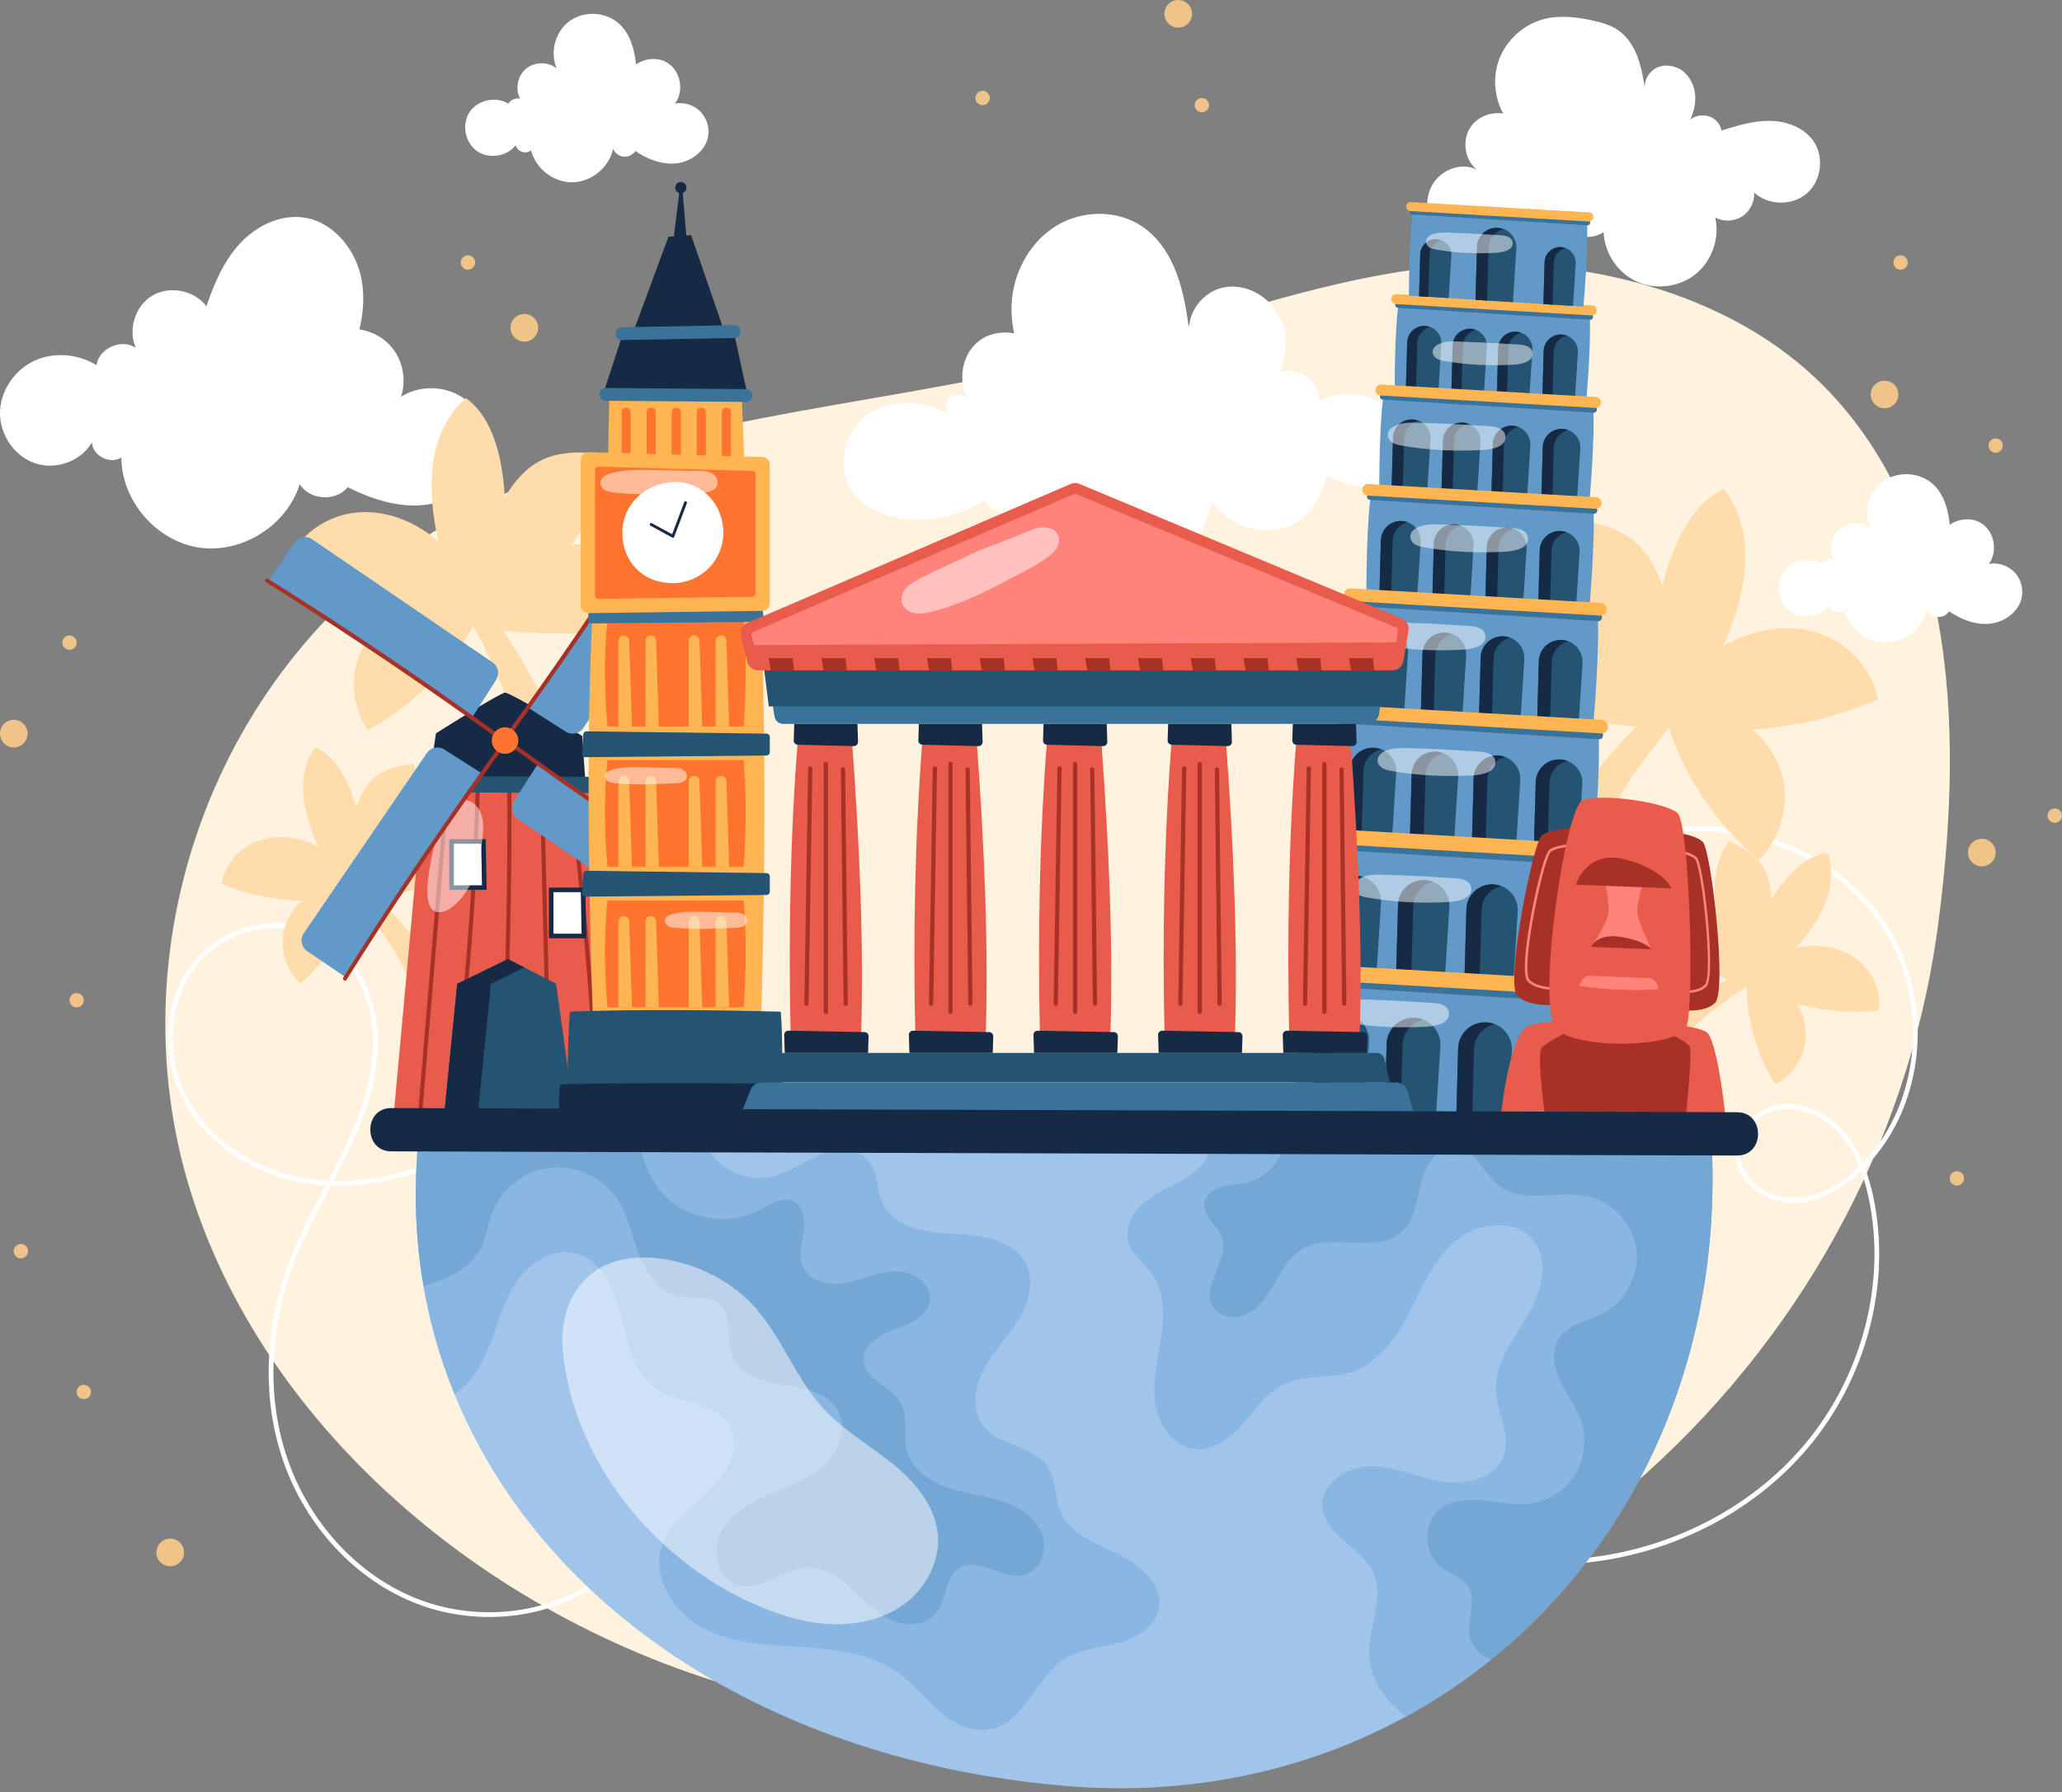 <svg xmlns="http://www.w3.org/2000/svg" width="436" height="379" fill="none"><rect width="100%" height="100%" fill="#808080" stroke="none"/><g clip-path="url(#a)"><path fill="#FFF3E0" d="M383.6 79.7c-20.46-19.17-52.68-26.15-79.93-23.24-26.38 2.82-50.87 12.76-76.35 19.2-43.84 11.09-92.07 12.28-130.63 33.83-50.24 28.08-72.88 89.3-56.43 142.36 16.45 53.06 68.49 95.31 127.1 107.99 58.61 12.68 121.62-2.86 167.05-36.99 37.91-28.48 63.6-68.91 72.98-113.2.97-4.6 1.77-9.24 2.39-13.91 4.94-37.32 5.46-86.41-26.17-116.04h-.01Z"/><path stroke="#fff" stroke-linecap="round" stroke-linejoin="round" d="M124.79 213.34c-6.52 15.62-19.89 28.24-35.87 33.85-9.13 3.2-19.2 4.16-28.52 1.58s-17.77-8.92-21.86-17.68-3.31-19.88 2.8-27.37c6.11-7.49 17.6-10.4 26.13-5.83 7.5 4.01 11.59 12.77 11.89 21.27.3 8.5-2.65 16.79-6.33 24.46-3.68 7.67-8.15 14.97-11.22 22.9-5.07 13.1-6.11 27.92-1.79 41.28s14.25 25.04 27.21 30.45 28.8 4.02 40-4.44c9.35-7.06 14.82-18.07 19.02-29.01M307.51 240.36c-3.49-10.69-1.65-22.6 3.12-32.78 7.74-16.5 23.63-29.28 41.67-31.88 18.04-2.59 37.55 5.79 46.95 21.4 9.39 15.62 7.18 37.69-6.05 50.22-4.06 3.84-9.34 6.86-14.92 6.55-5.58-.31-11.09-4.92-10.87-10.5.19-4.86 4.75-8.87 9.59-9.32 4.85-.45 9.63 2.13 12.76 5.86 3.13 3.73 4.81 8.47 5.83 13.23 3.92 18.32-1.52 38.21-13.56 52.57-12.04 14.36-30.25 23.11-48.94 24.46-18.69 1.35-37.65-4.52-52.88-15.43"/><path fill="#fff" d="M121.07 38.55c4.01-.07 7.76-3.18 8.57-7.1.35.91 1.24 1.58 2.21 1.68.97.1 1.97-.38 2.5-1.2 2.57 1.76 5.67 2.97 8.76 2.6 3.09-.37 6.07-2.61 6.62-5.67.34-1.9-.31-3.95-1.68-5.31-1.37-1.36-3.42-2-5.32-1.65 1.98-2.62 1.19-6.88-1.59-8.61-2.01-1.26-4.74-1-6.66.34-.33-3.25-1.23-6.5-3.61-8.64-2.79-2.51-7.35-2.76-10.4-.57-3.05 2.19-4.26 6.6-2.76 10.04-1.82-1.46-4.68-1.43-6.47.06-1.8 1.49-2.36 4.28-1.27 6.35-.94-.19-1.98.24-2.51 1.05-2.62-1.62-6.45-.79-8.16 1.77s-1.01 6.42 1.49 8.22c2.5 1.8 6.39 1.23 8.27-1.21.23 1.37 2.22 2.02 3.22 1.07.95 3.89 4.81 6.86 8.81 6.79l-.02-.01ZM398.86 135.9c4.01-.07 7.76-3.18 8.57-7.1.35.91 1.24 1.58 2.21 1.68.97.1 1.97-.38 2.5-1.2 2.57 1.76 5.67 2.97 8.76 2.6 3.09-.37 6.07-2.61 6.62-5.67.34-1.9-.31-3.95-1.68-5.31-1.37-1.36-3.42-2-5.32-1.65 1.98-2.62 1.19-6.88-1.59-8.61-2.01-1.26-4.74-1-6.66.34-.33-3.25-1.23-6.5-3.61-8.64-2.79-2.51-7.35-2.76-10.4-.57-3.05 2.19-4.26 6.6-2.76 10.04-1.82-1.46-4.68-1.43-6.47.05-1.8 1.49-2.36 4.28-1.27 6.35-.94-.19-1.98.24-2.51 1.05-2.62-1.62-6.45-.79-8.16 1.77s-1.01 6.42 1.49 8.22c2.5 1.8 6.38 1.23 8.27-1.21.23 1.37 2.22 2.02 3.22 1.07.95 3.89 4.81 6.86 8.81 6.79h-.02ZM339.08 49.1c.16 4.42 2.99 8.64 7.02 10.46 4.03 1.82 9.07 1.16 12.49-1.64s5.07-7.6 4.09-11.92c1.75.94 4 .85 5.67-.22s2.69-3.09 2.56-5.06c3 2.78 8.12 2.85 11.19.14 3.07-2.7 3.65-7.79 1.28-11.12-2.03-2.84-5.68-4.14-9.16-4.18-3.48-.04-6.88 1.01-10.21 2.04-.25-1.37-1.3-2.56-2.62-2.98-1.33-.42-3.04-.24-4.04.74.82-1.7 1.27-3.61 1.06-5.48-.2-1.87-1.1-3.71-2.59-4.85-1.5-1.15-3.61-1.53-5.34-.78s-2.93 2.68-2.65 4.54c-.39-2.35-.79-4.72-1.65-6.94-.86-2.22-2.24-4.31-4.24-5.61-1.53-1-3.32-1.49-5.1-1.88-3.43-.76-7.04-1.2-10.44-.31-4.46 1.17-8.22 4.73-9.63 9.12-1.14 3.56-.71 7.57 1.07 10.85-2.61-.43-5.49.69-6.95 2.93-1.8 2.75-1.19 6.8 1.32 8.91-3.37-1.71-7.87.2-9.55 3.58-1.69 3.38-.85 7.67 1.46 10.66 2.31 3 5.86 4.83 9.53 5.77 3.46.89 7.21 1.04 10.51-.32s6.02-4.44 6.27-8c1.88 2.65 5.98 3.37 8.65 1.53v.02ZM98.78 84.79c-3.83-3.22-9.79-3.59-13.99-.88 1.24-3.68.33-8-2.3-10.86-1.68-1.83-4.02-3.01-6.48-3.39.83-3.54 1.1-7.17.41-10.72C75.21 52.73 70.47 46.9 64.21 46c-5-.71-10.06 1.8-13.49 5.51-3.43 3.71-5.46 8.49-7.07 13.27-2.54-3.4-7.75-4.44-11.4-2.29-3.66 2.15-5.26 7.21-3.53 11.08-2.98-2.07-7.82.07-8.31 3.66-3.93-2.43-9.09-2.86-13.26-.89C2.99 78.33.02 82.74 0 87.36c-.02 4.62 3.06 9.15 7.44 10.62 4.38 1.47 9.71-.42 11.99-4.43.12 2.83 3.87 4.75 6.23 3.19 0 9.14 7.4 17.7 16.43 19.06 9.04 1.35 18.61-4.68 21.29-13.42 2.05 3.41 7.67 3.77 10.14.65 4.85 2.41 10.2 4.22 15.6 3.81 5.4-.41 10.85-3.43 12.95-8.42 1.94-4.61.54-10.41-3.29-13.63ZM297.69 92.1c-1.36-3.56-4.28-6.48-7.83-7.85-3.55-1.37-7.68-1.16-11.08.57.13-1.99-.89-4.01-2.56-5.09s-3.86-1.95-5.62-1.02c1.71-4.04 1.65-8.9-.61-12.65s-6.85-6.12-11.16-5.29c-4.3.82-7.81 5.1-7.32 9.45-.59-4.16-1.21-8.35-2.67-12.28-1.46-3.94-3.82-7.65-7.29-10.02-5.22-3.57-12.51-3.52-17.96-.31-5.45 3.21-8.96 9.26-9.6 15.55-.25 2.46-.07 4.93.45 7.34-2.53-.49-5.26-.01-7.34 1.53-3.76 2.8-4.79 8.65-2.21 12.56-.81-1.15-2.58-1.48-3.74-.69-1.17.78-1.53 2.55-.77 3.73-5.01-3.15-11.91-3.42-16.76-.02-4.84 3.41-6.84 10.6-3.82 15.69 2.67 4.51 8.3 6.46 13.53 6.56 5.25.1 10.51-1.35 14.97-4.11 1.41 2.88 5.76 3.73 8.15 1.59-.19 4.2 1.59 8.36 4.46 11.43 2.87 3.07 6.75 5.09 10.82 6.12 4.31 1.09 9.05 1.09 13.01-.92 6.5-3.29 9.35-10.88 11.64-17.8 3.06 4.46 8.92 6.8 14.21 5.66 5.29-1.14 8.83-5.87 9.78-11.19 3.07 1.23 6.25 2.48 9.56 2.43 3.31-.05 6.83-1.73 8.03-4.81.76-1.96.49-4.21-.27-6.17v.01Z"/><path fill="#F0C488" d="M401.4 83.43c0 1.61-1.31 2.92-2.92 2.92-1.61 0-2.92-1.31-2.92-2.92 0-1.61 1.31-2.92 2.92-2.92 1.61 0 2.92 1.31 2.92 2.92ZM252.05 2.92c0 1.61-1.31 2.92-2.92 2.92-1.61 0-2.92-1.31-2.92-2.92 0-1.61 1.31-2.92 2.92-2.92 1.61 0 2.92 1.31 2.92 2.92ZM421.97 180.3c0 1.61-1.31 2.92-2.92 2.92-1.61 0-2.92-1.31-2.92-2.92 0-1.61 1.31-2.92 2.92-2.92 1.61 0 2.92 1.31 2.92 2.92ZM5.83 155.15c0 1.61-1.31 2.92-2.92 2.92-1.61 0-2.91-1.31-2.91-2.92 0-1.61 1.31-2.92 2.92-2.92 1.61 0 2.92 1.31 2.92 2.92h-.01ZM35.99 331.23a2.92 2.92 0 1 0 0-5.84 2.92 2.92 0 0 0 0 5.84ZM113.79 69.32c0 1.61-1.31 2.92-2.92 2.92-1.61 0-2.92-1.31-2.92-2.92 0-1.61 1.31-2.92 2.92-2.92 1.61 0 2.92 1.31 2.92 2.92ZM421.97 95.74a1.51 1.51 0 1 0 0-3.02 1.51 1.51 0 0 0 0 3.02ZM413.78 250.72a1.51 1.51 0 1 0 0-3.02 1.51 1.51 0 0 0 0 3.02ZM435.98 172.49c0 .83-.67 1.51-1.51 1.51s-1.51-.67-1.51-1.51.67-1.51 1.51-1.51 1.51.67 1.51 1.51ZM16.21 135.9c0 .83-.67 1.51-1.51 1.51s-1.51-.67-1.51-1.51.67-1.51 1.51-1.51 1.51.67 1.51 1.51ZM100.46 55.51c0 .83-.67 1.51-1.51 1.51s-1.51-.67-1.51-1.51.67-1.51 1.51-1.51 1.51.67 1.51 1.51ZM16.21 213.04a1.51 1.51 0 1 0 0-3.02 1.51 1.51 0 0 0 0 3.02ZM5.93 264.59c0 .83-.67 1.51-1.51 1.51s-1.51-.67-1.51-1.51.67-1.51 1.51-1.51 1.51.67 1.51 1.51ZM209.28 20.73c0 .83-.67 1.51-1.51 1.51s-1.51-.67-1.51-1.51.67-1.51 1.51-1.51 1.51.67 1.51 1.51ZM19.23 294.37c0 .83-.67 1.51-1.51 1.51s-1.51-.67-1.51-1.51.67-1.51 1.51-1.51 1.51.67 1.51 1.51ZM254.13 23.75a1.51 1.51 0 1 0 0-3.02 1.51 1.51 0 0 0 0 3.02ZM403.37 55.51c0 .83-.67 1.51-1.51 1.51s-1.51-.67-1.51-1.51.67-1.51 1.51-1.51 1.51.67 1.51 1.51Z"/><path fill="#FFDCAB" d="M370.5 154.24c9.13-.54 18.16-2.64 26.53-6.33-1.08-6.76-6.68-12.34-13.25-14.24-6.48-1.87-13.64-.45-19.44 3.01 1.18-2.57 2.18-5.23 2.97-7.95 1.23-4.24 1.98-8.68 1.67-13.08-.31-4.41-1.73-8.81-4.47-12.27-4.76 2.23-7.89 6.83-10.02 11.64a51.728 51.728 0 0 0-2.99 8.9c-.05-.14-.09-.29-.15-.43-1.32-3.59-3.26-7.08-6.28-9.43-3.63-2.83-8.39-3.7-12.98-4.11-2.17 7.15-.76 14.93 2.48 21.68-5.83-2.25-12.51-2.31-18.34-.04-4.25 1.66-8.18 4.69-9.91 8.91 2.67 3.07 6.26 5.3 10 6.89 3.74 1.59 7.72 2.58 11.69 3.42 5.93 1.26 11.92 2.23 17.94 2.92-18.48 18.75-31.56 42.78-37.2 68.5l17.9 3.09c-.25-25.9 9.47-51.63 26.26-71.36 3.52 10.85 10.24 20.61 19.02 27.9 4.05-4.03 6.08-10 5.31-15.66-.62-4.64-3.12-8.99-6.73-11.95l-.01-.01ZM75.71 139.21c-1.7 5.02-.92 10.83 2.05 15.22 9.3-5.08 17.17-12.78 22.31-22.04 11.79 20.98 16.06 46.18 11.22 69.75l16.88.37c-.55-24.45-8.2-48.7-21.7-69.09 5.61.44 11.25.63 16.88.54 3.78-.06 7.58-.25 11.27-1.04 3.7-.79 7.37-2.18 10.35-4.5-.83-4.16-3.87-7.62-7.45-9.89-4.91-3.12-11.01-4.25-16.73-3.24 4.16-5.58 6.82-12.42 6.12-19.33-4.25-.45-8.75-.5-12.57 1.43-3.17 1.61-5.56 4.44-7.41 7.48-.07.12-.14.25-.21.37-.12-2.91-.5-5.81-1.14-8.65-1.08-4.76-3.12-9.52-7.06-12.4-3.12 2.67-5.19 6.43-6.26 10.39-1.07 3.96-1.18 8.14-.81 12.23.24 2.62.67 5.22 1.29 7.78-4.67-4.19-10.95-6.76-17.19-6.21-6.33.56-12.44 4.65-14.62 10.62 6.97 4.86 14.83 8.39 23.06 10.51-3.83 2.06-6.87 5.58-8.27 9.7h-.01Z"/><path fill="#FFDCAB" d="M379.97 212.3c5.63 1.48 11.5 2 17.29 1.43.69-4.3-1.59-8.78-5.19-11.23-3.55-2.42-8.16-2.97-12.35-2.03 1.22-1.32 2.35-2.73 3.37-4.21 1.59-2.32 2.91-4.85 3.6-7.58.69-2.73.7-5.66-.27-8.3-3.32.41-6.12 2.57-8.36 5.05a33.486 33.486 0 0 0-3.57 4.79v-.29c-.09-2.43-.57-4.93-1.93-6.95-1.63-2.43-4.34-3.9-7.03-5.06-2.73 3.89-3.42 8.87-2.8 13.59-3.08-2.52-7.1-3.88-11.08-3.65-2.9.16-5.87 1.21-7.76 3.42 1.01 2.38 2.74 4.44 4.68 6.15 1.94 1.71 4.15 3.09 6.39 4.39 3.33 1.94 6.76 3.71 10.26 5.32-14.88 7.67-27.55 19.6-36.05 34.03l10.21 5.42c4.98-15.7 15.95-29.33 30-37.93-.02 7.25 2.11 14.49 5.97 20.63 3.25-1.63 5.65-4.84 6.31-8.41.54-2.93-.1-6.05-1.7-8.56l.01-.02ZM59.85 198.2c-.37 3.61 1.04 7.37 3.69 9.85 5.43-4.81 9.51-11.15 11.53-18.11 11.06 12.2 17.76 28.37 18.12 44.84l11.32-2.32c-4.1-16.24-12.89-31.25-25.02-42.8 3.81-.56 7.6-1.29 11.34-2.22 2.51-.62 5.02-1.32 7.37-2.41 2.35-1.09 4.58-2.58 6.22-4.58-1.19-2.65-3.74-4.5-6.48-5.47-3.75-1.33-8-1.16-11.66.39 1.92-4.36 2.66-9.33 1.14-13.83-2.91.35-5.92 1-8.17 2.87-1.87 1.56-3.04 3.81-3.81 6.12-.03.09-.06.19-.09.28-.53-1.92-1.22-3.8-2.08-5.6-1.45-3.01-3.53-5.88-6.6-7.2-1.67 2.26-2.49 5.08-2.59 7.89-.11 2.81.45 5.61 1.32 8.28a36.08 36.08 0 0 0 2.05 4.99c-3.76-2.08-8.34-2.84-12.42-1.52-4.14 1.34-7.59 5-8.14 9.32 5.4 2.18 11.18 3.34 16.99 3.5-2.24 1.96-3.74 4.77-4.04 7.73h.01Z"/><path fill="#6199C8" d="m336.11 65.82-40.26-2.53c-1.01 5.8-.94 18.72-.94 18.72l40.51 2.54s1.12-12.38.69-18.73Z"/><path fill="#245472" d="M301.21 68.93a3.62 3.62 0 0 0-3.67 3.51l-.27 9.72 6.88.43.62-9.82a3.614 3.614 0 0 0-3.56-3.84Z"/><path fill="#162A45" d="M302.44 69.17c-.38-.15-.8-.23-1.23-.24a3.62 3.62 0 0 0-3.67 3.51l-.27 9.72 2.14.13.27-9.72a3.615 3.615 0 0 1 2.76-3.41v.01Z"/><path fill="#245472" d="M310.83 69.53a3.62 3.62 0 0 0-3.67 3.51l-.27 9.72 6.88.43.62-9.82a3.614 3.614 0 0 0-3.56-3.84Z"/><path fill="#162A45" d="M312.06 69.77c-.38-.15-.8-.23-1.23-.24a3.62 3.62 0 0 0-3.67 3.51l-.27 9.72 2.14.13.27-9.72a3.615 3.615 0 0 1 2.76-3.41v.01Z"/><path fill="#245472" d="M320.45 70.14a3.62 3.62 0 0 0-3.67 3.51l-.27 9.72 6.88.43.62-9.82a3.614 3.614 0 0 0-3.56-3.84Z"/><path fill="#162A45" d="M321.68 70.38c-.38-.15-.8-.23-1.23-.24a3.62 3.62 0 0 0-3.67 3.51l-.27 9.72 2.14.13.27-9.72a3.615 3.615 0 0 1 2.76-3.41v.01Z"/><path fill="#245472" d="M330.07 70.74a3.62 3.62 0 0 0-3.67 3.51l-.27 9.72 6.88.43.62-9.82a3.614 3.614 0 0 0-3.56-3.84Z"/><path fill="#162A45" d="M331.3 70.98c-.38-.15-.8-.23-1.23-.24a3.62 3.62 0 0 0-3.67 3.51l-.27 9.72 2.14.13.27-9.72a3.615 3.615 0 0 1 2.76-3.41v.01Z"/><path fill="#3A739A" d="m336.28 66.36-40.62-2.52c-.81-.05-.89 1.21-.08 1.26l40.62 2.52c.81.05.89-1.21.08-1.26Z"/><path fill="#FFB552" d="m336.65 64.61-41.36-2.4c-1.37-.08-1.52 2.01-.14 2.09l41.36 2.4c1.37.08 1.52-2.01.14-2.09Z"/><path fill="#6199C8" d="m335.56 46.02-36.69-2.3c-.92 5.29-.97 18.8-.97 18.8l36.91 2.32s1.13-13.02.74-18.82h.01Z"/><path fill="#245472" d="M303.64 50.6c-1.8-.03-3.29 1.4-3.34 3.2l-.25 8.85 6.27.39.56-8.95a3.294 3.294 0 0 0-3.24-3.5v.01Z"/><path fill="#162A45" d="M304.76 50.82c-.35-.13-.73-.21-1.12-.22-1.8-.03-3.29 1.4-3.34 3.2l-.25 8.85 1.95.12.25-8.85a3.294 3.294 0 0 1 2.52-3.11l-.01.01Z"/><path fill="#245472" d="M329.93 52.25c-1.8-.03-3.29 1.4-3.34 3.2l-.25 8.86 6.27.39.56-8.95a3.294 3.294 0 0 0-3.24-3.5Z"/><path fill="#162A45" d="M331.06 52.47c-.35-.13-.73-.21-1.12-.22-1.8-.03-3.29 1.4-3.34 3.2l-.25 8.86 1.95.12.25-8.86a3.294 3.294 0 0 1 2.52-3.11l-.01.01Z"/><path fill="#245472" d="M316.52 48.17a4.16 4.16 0 0 0-4.22 4.05l-.31 11.19 7.92.5.71-11.31a4.16 4.16 0 0 0-4.09-4.42l-.01-.01Z"/><path fill="#162A45" d="M317.94 48.45c-.44-.17-.92-.27-1.42-.28a4.16 4.16 0 0 0-4.22 4.05l-.31 11.19 2.46.15.31-11.19c.05-1.92 1.4-3.49 3.18-3.93v.01Z"/><path fill="#3A739A" d="M335.71 46.51c-12.34-.76-24.68-1.53-37.01-2.29-.74-.05-.81 1.1-.07 1.14 12.34.76 24.68 1.53 37.01 2.29.74.05.81-1.1.07-1.14Z"/><path fill="#FFB552" d="m336.04 44.92-37.69-2.19c-1.25-.07-1.38 1.83-.13 1.91l37.69 2.19c1.25.07 1.38-1.83.13-1.91Z"/><path fill="#6199C8" d="m336.87 85.3-44.18-2.77c-1.11 6.37-1.04 20.54-1.04 20.54l44.45 2.79s1.22-13.58.76-20.56h.01Z"/><path fill="#245472" d="M298.56 88.7a3.968 3.968 0 0 0-4.02 3.86l-.3 10.66 7.55.47.68-10.78a3.98 3.98 0 0 0-3.9-4.22l-.01.01Z"/><path fill="#162A45" d="M299.92 88.97c-.42-.16-.88-.26-1.35-.26a3.968 3.968 0 0 0-4.02 3.86l-.3 10.66 2.35.15.3-10.66a3.957 3.957 0 0 1 3.03-3.74l-.01-.01Z"/><path fill="#245472" d="M309.12 89.37a3.968 3.968 0 0 0-4.02 3.86l-.3 10.66 7.55.47.68-10.78a3.98 3.98 0 0 0-3.9-4.22l-.01.01Z"/><path fill="#162A45" d="M310.47 89.63c-.42-.16-.88-.26-1.35-.26a3.968 3.968 0 0 0-4.02 3.86l-.3 10.66 2.35.15.3-10.66a3.957 3.957 0 0 1 3.03-3.74l-.01-.01Z"/><path fill="#245472" d="M319.67 90.03a3.968 3.968 0 0 0-4.02 3.86l-.3 10.66 7.55.47.68-10.78a3.98 3.98 0 0 0-3.9-4.22l-.01.01Z"/><path fill="#162A45" d="M321.03 90.29c-.42-.16-.88-.26-1.35-.26a3.968 3.968 0 0 0-4.02 3.86l-.3 10.66 2.35.15.3-10.66a3.957 3.957 0 0 1 3.03-3.74l-.01-.01Z"/><path fill="#245472" d="M330.23 90.69a3.968 3.968 0 0 0-4.02 3.86l-.3 10.66 7.55.47.68-10.78a3.98 3.98 0 0 0-3.9-4.22l-.01.01Z"/><path fill="#162A45" d="M331.58 90.96c-.42-.16-.88-.26-1.35-.26a3.968 3.968 0 0 0-4.02 3.86l-.3 10.66 2.35.15.3-10.66a3.957 3.957 0 0 1 3.03-3.74l-.01-.01Z"/><path fill="#3A739A" d="m337.05 85.89-44.57-2.76c-.89-.05-.97 1.32-.09 1.38l44.57 2.76c.89.05.97-1.32.09-1.38Z"/><path fill="#FFB552" d="M337.45 83.96c-15.13-.88-30.26-1.76-45.39-2.63-1.51-.09-1.66 2.21-.15 2.3 15.13.88 30.26 1.76 45.39 2.63 1.51.09 1.66-2.21.15-2.3Z"/><path fill="#6199C8" d="m336.89 106.56-46.87-2.94c-1.17 6.76-1.1 21.79-1.1 21.79l47.16 2.96s1.3-14.41.81-21.81Z"/><path fill="#245472" d="M296.25 110.18c-2.3-.03-4.2 1.79-4.27 4.09l-.31 11.31 8 .5.72-11.43c.15-2.4-1.74-4.44-4.14-4.47Z"/><path fill="#162A45" d="M297.69 110.45c-.45-.17-.93-.27-1.44-.28-2.3-.03-4.2 1.79-4.27 4.09l-.31 11.31 2.49.16.31-11.31a4.2 4.2 0 0 1 3.22-3.97Z"/><path fill="#245472" d="M307.45 110.88c-2.3-.03-4.2 1.79-4.27 4.09l-.31 11.31 8 .5.72-11.43c.15-2.4-1.74-4.44-4.14-4.47Z"/><path fill="#162A45" d="M308.89 111.16c-.45-.17-.93-.27-1.44-.28-2.3-.03-4.2 1.79-4.27 4.09l-.31 11.31 2.49.16.31-11.31a4.2 4.2 0 0 1 3.22-3.97Z"/><path fill="#245472" d="M318.65 111.58c-2.3-.03-4.2 1.79-4.27 4.09l-.31 11.31 8 .5.72-11.43c.15-2.4-1.74-4.44-4.14-4.47Z"/><path fill="#162A45" d="M320.09 111.86c-.45-.17-.93-.27-1.44-.28-2.3-.03-4.2 1.79-4.27 4.09l-.31 11.31 2.49.16.31-11.31a4.2 4.2 0 0 1 3.22-3.97Z"/><path fill="#245472" d="M329.85 112.29c-2.3-.03-4.2 1.79-4.27 4.09l-.31 11.31 8 .5.72-11.43c.15-2.4-1.74-4.44-4.14-4.47Z"/><path fill="#162A45" d="M331.28 112.56c-.45-.17-.93-.27-1.44-.28-2.3-.03-4.2 1.79-4.27 4.09l-.31 11.31 2.49.16.31-11.31a4.2 4.2 0 0 1 3.22-3.97Z"/><path fill="#3A739A" d="M337.08 107.19c-15.76-.98-31.52-1.95-47.29-2.93-.94-.06-1.03 1.4-.09 1.46 15.76.98 31.52 1.95 47.29 2.93.94.06 1.03-1.4.09-1.46Z"/><path fill="#FFB552" d="m337.51 105.15-48.15-2.79c-1.6-.09-1.77 2.34-.16 2.44l48.15 2.79c1.6.09 1.77-2.34.16-2.44Z"/><path fill="#6199C8" d="m337.8 129.05-51.48-3.23c-1.29 7.42-1.21 23.94-1.21 23.94l51.8 3.25s1.43-15.83.89-23.96Z"/><path fill="#245472" d="M293.17 133.02a4.624 4.624 0 0 0-4.69 4.49l-.35 12.43 8.79.55.79-12.56a4.614 4.614 0 0 0-4.55-4.91h.01Z"/><path fill="#162A45" d="M294.74 133.33a4.58 4.58 0 0 0-1.58-.31 4.624 4.624 0 0 0-4.69 4.49l-.35 12.43 2.73.17.35-12.43a4.62 4.62 0 0 1 3.53-4.36l.01.01Z"/><path fill="#245472" d="M305.47 133.8a4.624 4.624 0 0 0-4.69 4.49l-.35 12.43 8.79.55.79-12.56a4.614 4.614 0 0 0-4.55-4.91h.01Z"/><path fill="#162A45" d="M307.05 134.1a4.58 4.58 0 0 0-1.58-.31 4.624 4.624 0 0 0-4.69 4.49l-.35 12.43 2.73.17.35-12.43a4.62 4.62 0 0 1 3.53-4.36l.01.01Z"/><path fill="#245472" d="M317.769 134.57a4.624 4.624 0 0 0-4.69 4.49l-.35 12.43 8.79.55.79-12.56a4.614 4.614 0 0 0-4.55-4.91h.01Z"/><path fill="#162A45" d="M319.349 134.87a4.58 4.58 0 0 0-1.58-.31 4.624 4.624 0 0 0-4.69 4.49l-.35 12.43 2.73.17.35-12.43a4.62 4.62 0 0 1 3.53-4.36l.01.01Z"/><path fill="#245472" d="M330.07 135.34a4.624 4.624 0 0 0-4.69 4.49l-.35 12.43 8.79.55.79-12.56a4.614 4.614 0 0 0-4.55-4.91h.01Z"/><path fill="#162A45" d="M331.65 135.65a4.58 4.58 0 0 0-1.58-.31 4.624 4.624 0 0 0-4.69 4.49l-.35 12.43 2.73.17.35-12.43a4.62 4.62 0 0 1 3.53-4.36l.01.01Z"/><path fill="#3A739A" d="M338.01 129.74c-17.31-1.07-34.63-2.14-51.94-3.22-1.03-.06-1.14 1.54-.1 1.61 17.31 1.07 34.63 2.14 51.94 3.22 1.03.06 1.14-1.54.1-1.61Z"/><path fill="#FFB552" d="M338.48 127.5c-17.63-1.02-35.26-2.05-52.89-3.07-1.76-.1-1.94 2.57-.18 2.68 17.63 1.02 35.26 2.05 52.89 3.07 1.76.1 1.94-2.57.18-2.68Z"/><path fill="#6199C8" d="m337.97 153.89-54.9-3.45c-1.37 7.91-1.29 25.53-1.29 25.53l55.24 3.47s1.52-16.88.95-25.55Z"/><path fill="#245472" d="M290.37 158.13c-2.7-.04-4.92 2.1-5 4.79l-.37 13.25 9.38.59.84-13.39c.18-2.81-2.03-5.2-4.85-5.24Z"/><path fill="#162A45" d="M292.049 158.46c-.52-.2-1.089-.32-1.679-.33-2.7-.04-4.92 2.1-5 4.79l-.37 13.25 2.92.18.37-13.25c.06-2.27 1.66-4.14 3.77-4.65l-.011.01Z"/><path fill="#245472" d="M303.48 158.95c-2.7-.04-4.92 2.1-5 4.79l-.37 13.25 9.38.59.84-13.39c.18-2.81-2.03-5.2-4.85-5.24Z"/><path fill="#162A45" d="M305.17 159.28c-.52-.2-1.09-.32-1.68-.33-2.7-.04-4.92 2.1-5 4.79l-.37 13.25 2.91.18.37-13.25c.06-2.27 1.66-4.14 3.77-4.65v.01Z"/><path fill="#245472" d="M316.599 159.78c-2.7-.04-4.92 2.1-5 4.79l-.37 13.25 9.38.59.84-13.39c.18-2.81-2.03-5.2-4.85-5.24Z"/><path fill="#162A45" d="M318.279 160.1c-.52-.2-1.09-.32-1.68-.33-2.7-.04-4.92 2.1-5 4.79l-.37 13.25 2.91.18.37-13.25c.06-2.27 1.66-4.14 3.77-4.65v.01Z"/><path fill="#245472" d="M329.72 160.6c-2.7-.04-4.92 2.1-5 4.79l-.37 13.25 9.38.59.84-13.39c.18-2.81-2.03-5.2-4.85-5.24Z"/><path fill="#162A45" d="M331.4 160.93c-.52-.2-1.09-.32-1.68-.33-2.7-.04-4.92 2.1-5 4.79l-.37 13.25 2.91.18.37-13.25c.06-2.27 1.66-4.14 3.77-4.65v.01Z"/><path fill="#3A739A" d="M338.19 154.63c-18.46-1.14-36.92-2.29-55.39-3.43-1.1-.07-1.21 1.64-.11 1.71 18.46 1.14 36.92 2.29 55.39 3.43 1.1.07 1.21-1.64.11-1.71Z"/><path fill="#FFB552" d="m338.69 152.24-56.4-3.27c-1.87-.11-2.07 2.74-.19 2.85l56.4 3.27c1.87.11 2.07-2.74.19-2.85Z"/><path fill="#6199C8" d="m339.12 180.53-60.5-3.8c-1.52 8.72-1.42 28.13-1.42 28.13l60.87 3.82s1.68-18.6 1.04-28.15h.01Z"/><path fill="#245472" d="M286.66 185.2c-2.97-.04-5.43 2.31-5.51 5.28l-.41 14.6 10.33.65.93-14.76a5.43 5.43 0 0 0-5.35-5.77h.01Z"/><path fill="#162A45" d="M288.52 185.56c-.58-.22-1.2-.35-1.85-.36-2.97-.04-5.43 2.31-5.51 5.28l-.41 14.6 3.21.2.41-14.6c.07-2.5 1.82-4.56 4.15-5.12Z"/><path fill="#245472" d="M301.12 186.11c-2.97-.04-5.43 2.31-5.51 5.28l-.41 14.6 10.33.65.93-14.76a5.43 5.43 0 0 0-5.35-5.77h.01Z"/><path fill="#162A45" d="M302.97 186.47c-.58-.22-1.2-.35-1.85-.36-2.97-.04-5.43 2.31-5.51 5.28l-.41 14.6 3.21.2.41-14.6c.07-2.5 1.82-4.56 4.15-5.12Z"/><path fill="#245472" d="M315.57 187.02c-2.97-.04-5.43 2.31-5.51 5.28l-.41 14.6 10.33.65.93-14.76a5.43 5.43 0 0 0-5.35-5.77h.01Z"/><path fill="#162A45" d="M317.43 187.38c-.58-.22-1.2-.35-1.85-.36-2.97-.04-5.43 2.31-5.51 5.28l-.41 14.6 3.21.2.41-14.6c.07-2.5 1.82-4.56 4.15-5.12Z"/><path fill="#245472" d="M330.03 187.93c-2.97-.04-5.43 2.31-5.51 5.28l-.41 14.6 10.33.65.93-14.76a5.43 5.43 0 0 0-5.35-5.77h.01Z"/><path fill="#162A45" d="M331.88 188.29c-.58-.22-1.2-.35-1.85-.36-2.97-.04-5.43 2.31-5.51 5.28l-.41 14.6 3.21.2.41-14.6c.07-2.5 1.82-4.56 4.15-5.12Z"/><path fill="#3A739A" d="m339.36 181.34-61.04-3.78c-1.21-.08-1.33 1.81-.12 1.89l61.04 3.78c1.21.08 1.33-1.81.12-1.89Z"/><path fill="#FFB552" d="M339.92 178.71c-20.72-1.2-41.44-2.4-62.15-3.61-2.06-.12-2.28 3.02-.21 3.14 20.72 1.2 41.44 2.4 62.15 3.61 2.06.12 2.28-3.02.21-3.14Z"/><path fill="#6199C8" d="m338.71 209.42-63.28-3.97c-1.58 9.12-1.48 29.42-1.48 29.42l63.68 4s1.75-19.46 1.09-29.45h-.01Z"/><path fill="#245472" d="M283.84 214.3a5.682 5.682 0 0 0-5.76 5.53l-.42 15.27 10.81.68.97-15.44c.2-3.24-2.34-5.99-5.59-6.04h-.01Z"/><path fill="#162A45" d="M285.78 214.68c-.6-.23-1.25-.37-1.94-.38a5.682 5.682 0 0 0-5.76 5.53l-.42 15.27 3.36.21.42-15.27c.07-2.62 1.91-4.77 4.34-5.36Z"/><path fill="#245472" d="M298.96 215.25a5.682 5.682 0 0 0-5.76 5.53l-.42 15.27 10.81.68.97-15.44c.2-3.24-2.34-5.99-5.59-6.04h-.01Z"/><path fill="#162A45" d="M300.9 215.63c-.6-.23-1.25-.37-1.94-.38a5.682 5.682 0 0 0-5.76 5.53l-.42 15.27 3.36.21.42-15.27c.07-2.62 1.91-4.77 4.34-5.36Z"/><path fill="#245472" d="M314.08 216.2c-3.11-.04-5.68 2.42-5.76 5.52l-.42 15.27 10.81.68.97-15.44c.2-3.24-2.34-5.99-5.59-6.04l-.01.01Z"/><path fill="#162A45" d="M316.02 216.58c-.6-.23-1.25-.37-1.94-.38-3.11-.04-5.68 2.42-5.76 5.52l-.42 15.27 3.36.21.42-15.27c.07-2.62 1.91-4.77 4.34-5.36v.01Z"/><path fill="#245472" d="M329.2 217.15c-3.11-.04-5.68 2.42-5.76 5.52l-.42 15.27 10.81.68.97-15.44c.2-3.24-2.34-5.99-5.59-6.04l-.01.01Z"/><path fill="#162A45" d="M331.14 217.53c-.6-.23-1.25-.37-1.94-.38-3.11-.04-5.68 2.42-5.76 5.52l-.42 15.27 3.36.21.42-15.27c.07-2.62 1.91-4.77 4.34-5.36v.01Z"/><path fill="#3A739A" d="M338.97 210.27c-21.28-1.32-42.57-2.64-63.85-3.95-1.27-.08-1.4 1.9-.12 1.97 21.28 1.32 42.57 2.64 63.85 3.95 1.27.08 1.4-1.9.12-1.97Z"/><path fill="#FFB552" d="M339.54 207.51c-21.67-1.26-43.35-2.51-65.02-3.77-2.16-.13-2.38 3.16-.22 3.29 21.67 1.26 43.35 2.51 65.02 3.77 2.16.13 2.38-3.16.22-3.29Z"/><path fill="#fff" d="M288.55 211.38c-1.77-.08-3.59-.15-5.25.5-.89.35-1.8 1.08-1.79 2.08 0 .67.46 1.28 1.01 1.62.55.35 1.2.48 1.83.59 5.76 1.04 11.62 1.28 17.44.94.81-.05 1.63-.19 2.41-.42.85-.26 1.77-.72 2.1-1.65.16-.46.14-.98-.06-1.43-.58-1.3-2.38-1.47-3.56-1.53-2.91-.15-5.81-.38-8.72-.5-1.8-.07-3.61-.14-5.41-.22v.02ZM293.26 185.01c-1.77-.08-3.59-.15-5.25.5-.89.35-1.8 1.08-1.79 2.08 0 .67.46 1.28 1.01 1.62.55.35 1.2.48 1.83.59 5.76 1.04 11.62 1.28 17.44.94.81-.05 1.63-.19 2.41-.42.85-.26 1.77-.72 2.1-1.65.16-.46.14-.98-.06-1.43-.58-1.3-2.38-1.47-3.56-1.53-2.91-.15-5.81-.38-8.72-.5-1.8-.07-3.61-.14-5.41-.22v.02ZM298.33 158.23c-1.77-.08-3.59-.15-5.25.5-.89.35-1.8 1.08-1.79 2.08 0 .67.46 1.28 1.01 1.62.55.35 1.2.48 1.83.59 5.76 1.04 11.62 1.28 17.44.94.81-.05 1.63-.19 2.41-.42.85-.26 1.77-.72 2.1-1.65.16-.46.14-.98-.06-1.43-.58-1.3-2.38-1.47-3.56-1.53-2.91-.15-5.81-.38-8.72-.5-1.8-.07-3.61-.14-5.41-.22v.02ZM296.24 131.65c-1.77-.08-3.59-.15-5.25.5-.89.35-1.8 1.08-1.79 2.08 0 .67.46 1.28 1.01 1.62.55.34 1.2.48 1.83.59 5.76 1.04 11.62 1.28 17.44.94.81-.05 1.63-.19 2.41-.42.85-.26 1.77-.72 2.1-1.65.16-.46.14-.98-.06-1.43-.58-1.3-2.38-1.47-3.56-1.53-2.91-.15-5.81-.38-8.72-.5-1.8-.07-3.61-.14-5.41-.22v.02ZM305.23 110.93c-1.77-.08-3.59-.15-5.25.5-.89.35-1.8 1.08-1.79 2.08 0 .67.46 1.28 1.01 1.62.55.34 1.2.48 1.83.59 5.76 1.04 11.62 1.28 17.44.94.81-.05 1.63-.19 2.41-.42.85-.26 1.77-.72 2.1-1.65.16-.46.14-.98-.06-1.43-.58-1.3-2.38-1.47-3.56-1.53-2.91-.15-5.81-.38-8.72-.5-1.8-.07-3.61-.14-5.41-.22v.02ZM300.47 89.42c-1.77-.08-3.59-.15-5.25.5-.89.35-1.8 1.08-1.79 2.08 0 .67.46 1.28 1.01 1.62.55.34 1.2.48 1.83.59 5.76 1.04 11.62 1.28 17.44.94.81-.05 1.63-.19 2.41-.42.85-.26 1.77-.72 2.1-1.65.16-.46.14-.98-.06-1.43-.58-1.3-2.38-1.47-3.56-1.53-2.91-.15-5.81-.38-8.72-.5-1.8-.07-3.61-.14-5.41-.22v.02ZM308.9 72.24c-1.5-.07-3.05-.13-4.46.43-.76.3-1.53.92-1.52 1.77 0 .57.39 1.09.86 1.38.47.29 1.02.41 1.55.5 4.89.88 9.87 1.09 14.81.8.69-.04 1.38-.16 2.04-.36.72-.22 1.5-.61 1.78-1.4.14-.39.12-.83-.05-1.21-.49-1.11-2.02-1.25-3.02-1.3-2.47-.13-4.94-.32-7.41-.42l-4.59-.18.01-.01ZM306.69 49.21c-1.3-.06-2.65-.11-3.87.37-.66.26-1.33.8-1.32 1.54 0 .5.34.94.74 1.2.41.26.88.35 1.35.44 4.24.77 8.57.94 12.86.69.6-.03 1.2-.14 1.77-.31.62-.19 1.3-.53 1.55-1.22.12-.34.1-.72-.04-1.05-.43-.96-1.75-1.08-2.62-1.13-2.14-.11-4.29-.28-6.43-.37-1.33-.05-2.66-.1-3.99-.16Z" opacity=".5" style="mix-blend-mode:soft-light"/><path fill="#A73027" d="M334.11 175.07s-6.23-.04-8.13 1.65c-1.9 1.69-7.58 30.81-5.25 33.68 2.33 2.87 9.14 2.05 9.14 2.05l4.24-37.38Z"/><path fill="#FF837B" d="M328.64 209.36c-1.94-.08-4.42-.47-5.65-1.85-.55-.62-.7-2.4-.45-5.44.62-7.66 3.68-21.22 5.04-22.33 1.73-1.41 7.14-1.38 7.37-1.38h.3l-3.72 30.9-.21.02c-.11.01-1.24.13-2.68.07v.01Zm6.01-30.46c-1.16.01-5.37.14-6.73 1.26-1.13.92-4.22 14.2-4.85 21.96-.3 3.73.07 4.76.32 5.04 1.75 1.97 6.6 1.71 7.67 1.63l3.59-29.88v-.01Z"/><path fill="#A73027" d="M352.08 175.78s6.22.45 7.98 2.28c1.76 1.83 5.14 31.31 2.6 33.99-2.54 2.68-9.27 1.33-9.27 1.33l-1.3-37.6h-.01Z"/><path fill="#FF837B" d="M355.66 210.01c-1.29-.05-2.29-.25-2.39-.27l-.21-.04-1.05-30.28.29.02c.21.02 5.04.38 6.49 1.89 1.52 1.58 4.09 25.14 2.06 27.28-1.2 1.27-3.46 1.47-5.2 1.4h.01Zm-2.08-.75c.98.16 5.21.75 6.89-1.01 1.84-1.94-.68-25.11-2.06-26.55-1.12-1.16-4.78-1.59-5.85-1.7l1.02 29.26Z"/><path fill="#E95C4C" d="m317.23 236.9 47.91 1.88s-1.63-17.23-4-20.22c-2.37-2.98-34.28-3.87-38.26-1.41-3.98 2.46-5.65 19.75-5.65 19.75Z"/><path fill="#A73027" d="M357.28 221.33c-.67-1.27-6.1-3.56-6.1-3.56l-18.97.04s-5.81 2.94-6.29 3.85c-1.05 1.99.95 15.63.95 15.63l29.35 1.15s1.73-15.84 1.06-17.11Z"/><path fill="#E95C4C" d="M334.68 169.2c-3.75 1.28-9.93 44.07-5.56 48.45 4.37 4.37 25.74 3.99 27.47-.55 1.74-4.54.66-42.88-1.89-45.15-2.55-2.27-15.76-4.21-20.02-2.75Z"/><path fill="#FF837B" d="M350.32 208.02c-.27-.68-.92-1.13-1.65-1.16l-12.45-.49c-.7-.03-1.35.34-1.69.95l-.65 1.16s8.48 1.45 16.89.66l-.45-1.12ZM336.41 200.26l12.78.5s-2.68-5.5-2.96-7.54c-.28-2.04 1.2-6.46 1.2-6.46l-8 .05s.85 3.65.66 6.13c-.19 2.48-3.69 7.33-3.69 7.33l.01-.01Z"/><path fill="#A73027" d="m333.19 187.09 20.24.79s-1.7-4.1-9.89-6.15c-8.19-2.05-10.34 5.36-10.34 5.36h-.01ZM336.41 200.26l12.78.5s-1.11-1.69-6.3-2.6c-5.19-.91-6.48 2.09-6.48 2.09v.01Z"/><path fill="#E95C4C" d="M134.62 235.81H83.24l6.42-70.07h35.48l9.48 70.07Z"/><path fill="#A73027" d="M126.93 235.81h-.86c-.18-3.78-.39-7.56-.62-11.34-.6-9.84-1.36-19.66-2.26-29.47-.9-9.76-1.96-19.52-3.16-29.25 0-.05-.01-.09-.02-.14-.07-.54.79-.54.86 0 0 .05.01.09.02.14.67 5.44 1.3 10.89 1.88 16.34 1.04 9.8 1.93 19.61 2.66 29.44.6 8.09 1.11 16.19 1.51 24.29l-.01-.01ZM116.7 235.81h-.86c-.1-4.2-.21-8.4-.31-12.6-.24-9.6-.47-19.21-.71-28.81-.23-9.55-.47-19.1-.7-28.66v-.04c-.01-.55.84-.55.86 0v.04c.13 5.38.27 10.75.4 16.13.24 9.61.47 19.21.71 28.81.2 8.38.41 16.75.62 25.13h-.01ZM108.1 182.36c-.09 9.64-.3 19.28-.65 28.91-.3 8.19-.68 16.36-1.16 24.54h-.85c.23-3.95.44-7.89.63-11.85.45-9.63.78-19.26.99-28.9.2-9.64.27-19.28.21-28.92 0-.24.15-.37.33-.4a.45.45 0 0 1 .2 0c.18.03.33.17.33.4.03 5.41.03 10.81-.03 16.22ZM101.46 165.74v.04c-.14 5.46-.35 10.92-.63 16.38-.5 9.68-1.21 19.35-2.14 29-.79 8.23-1.73 16.45-2.83 24.65H95c.54-4.04 1.05-8.07 1.51-12.12 1.11-9.63 2.01-19.28 2.69-28.95.68-9.64 1.14-19.28 1.4-28.94v-.07c.08-.47.83-.49.85 0l.01.01ZM95 166.66l-1.38 16.53-2.44 29.32c-.65 7.77-1.3 15.54-1.94 23.31h-.86l.87-10.41 2.44-29.32 2.45-29.43c.04-.54.9-.55.86 0Z"/><path fill="#245472" d="m93.91 235.81 2.77-27.76 10.73-5.23 10.18 5.23 3.82 27.76h-27.5Z"/><path fill="#162A45" d="m110.87 204.6-3.46-1.78-10.73 5.23-2.77 27.76h7.11l2.78-27.76 7.07-3.45ZM123.11 155.63s-15.17-9.2-16.32-9.14c-1.15.05-14.61 8.6-14.61 8.6l-1.53 10.3 33.12-.18-.66-9.57v-.01Z"/><path fill="#245472" d="m125.43 164.28-35.91-.18c-2.21-.01-2.21 3.42 0 3.43l35.91.18c2.21.01 2.21-3.42 0-3.43Z"/><path fill="#fff" d="M123.46 197.94h-6.92v-9.75h6.74l.18 9.75Z"/><path fill="#162A45" d="M123.96 198.43h-7.9v-10.72h7.7l.2 10.72Zm-6.93-.97h5.94l-.16-8.78h-5.78v8.78Z"/><path fill="#fff" d="M102.41 187.71h-6.92v-9.75h6.74l.18 9.75Z"/><path fill="#162A45" d="M102.9 188.19H95v-10.72h7.7l.2 10.72Zm-6.93-.97h5.94l-.16-8.77h-5.78v8.77Z"/><path fill="#fff" d="M90.37 189.07c.04.71.13 1.38.31 2 .13.47.35.93.7 1.26 1.35 1.24 3.34.24 4.5-.72 2.07-1.72 3.54-4.09 4.49-6.61.95-2.52 1.39-5.2 1.67-7.88.14-1.33.23-2.68-.03-3.99s-.92-2.59-2.02-3.34c-.58-.4-1.29-.64-1.99-.61-2.15.06-3.03 1.84-3.85 3.54-1.49 3.1-2.53 6.41-3.11 9.79-.33 1.93-.77 4.39-.66 6.56h-.01Z" opacity=".5" style="mix-blend-mode:soft-light"/><path fill="#6199C8" d="m56.65 123.05 43.23 28.61 5.02-7.89c.78-1.23.45-2.85-.75-3.68l-38.13-26.04a2.7 2.7 0 0 0-3.75.71l-5.62 8.28v.01Z"/><path fill="#A73027" d="M56.19 123.1c6.52 4.09 12.98 8.26 19.39 12.52a888.267 888.267 0 0 1 29.66 20.59c.45.32.95-.37.51-.69-6.23-4.51-12.52-8.95-18.86-13.3a853.32 853.32 0 0 0-19.2-12.8c-3.65-2.36-7.31-4.7-10.99-7.01-.46-.29-.97.4-.51.69Z"/><path fill="#6199C8" d="m73.22 206.75 28.61-43.23-7.89-5.02a2.706 2.706 0 0 0-3.68.75l-26.04 38.13a2.7 2.7 0 0 0 .71 3.75l8.28 5.62h.01Z"/><path fill="#A73027" d="M73.28 207.21c4.09-6.52 8.26-12.98 12.52-19.39a888.263 888.263 0 0 1 20.59-29.66c.32-.45-.37-.95-.69-.51-4.51 6.23-8.95 12.52-13.3 18.86a853.32 853.32 0 0 0-12.8 19.2c-2.36 3.65-4.7 7.31-7.01 10.99-.29.46.4.97.69.51Z"/><path fill="#6199C8" d="m156.93 190.18-43.23-28.61-5.02 7.89c-.78 1.23-.45 2.85.75 3.68l38.13 26.04a2.7 2.7 0 0 0 3.75-.71l5.62-8.28v-.01Z"/><path fill="#A73027" d="M157.38 190.13c-6.52-4.09-12.98-8.26-19.39-12.52a888.267 888.267 0 0 1-29.66-20.59c-.45-.32-.95.37-.51.69 6.23 4.51 12.52 8.95 18.86 13.3a853.32 853.32 0 0 0 19.2 12.8c3.65 2.36 7.31 4.7 10.99 7.01.46.29.97-.4.51-.69Z"/><path fill="#6199C8" d="m140.35 106.48-28.61 43.23 7.89 5.02c1.23.78 2.85.45 3.68-.75l26.04-38.13a2.7 2.7 0 0 0-.71-3.75l-8.28-5.62h-.01Z"/><path fill="#A73027" d="M140.3 106.02c-4.09 6.52-8.26 12.98-12.52 19.39a888.267 888.267 0 0 1-20.59 29.66c-.32.45.37.95.69.51 4.51-6.23 8.95-12.52 13.3-18.86a853.32 853.32 0 0 0 12.8-19.2c2.36-3.65 4.7-7.31 7.01-10.99.29-.46-.4-.97-.69-.51Z"/><path fill="#FF742E" d="M106.79 159.41a2.8 2.8 0 1 0-.001-5.601 2.8 2.8 0 0 0 .001 5.601Z"/><path fill="#162A45" d="m142.41 50.66 1.31-10.71h.57l.87 10.44-2.75.27Z"/><path fill="#162A45" d="M145.15 39.68c0 .66-.53 1.19-1.19 1.19-.66 0-1.19-.53-1.19-1.19 0-.66.53-1.19 1.19-1.19.66 0 1.19.53 1.19 1.19ZM146.13 49.72l-4.79.35-7.41 20.06h19.22l-7.02-20.41Z"/><path fill="#FFB552" d="m156.84 83.95-28-.36s-.26 12.75-.26 12.9l28.82 1.02-.56-13.57v.01Z"/><path fill="#FF742E" d="M132.27 86.23h.24c.46 0 .84.38.84.84v9.91h-1.92v-9.91c0-.46.38-.84.84-.84ZM137.57 86.23h.239c.46 0 .84.38.84.84v9.91h-1.92v-9.91c0-.46.381-.84.841-.84ZM142.87 86.23h.24c.46 0 .84.38.84.84v9.91h-1.92v-9.91c0-.46.38-.84.84-.84ZM148.17 86.23h.24c.46 0 .84.38.84.84v9.91h-1.92v-9.91c0-.46.38-.84.84-.84ZM153.47 86.23h.24c.46 0 .84.38.84.84v9.91h-1.92v-9.91c0-.46.38-.84.84-.84Z"/><path fill="#FFB552" d="M125.38 215.7h35.56c1.54-51.99 0-87.32 0-87.32h-35.56c-2.07 33.48 0 87.32 0 87.32Z"/><path fill="#FF742E" d="M128.449 131.07c-.74 7.12-.69 14.68 0 22.58h28.801c.54-7.82.59-15.37 0-22.58h-28.801Z"/><path fill="#3A739A" d="m161.49 130.62-.31-2.24-36.73.43-.1 2.21c-.02.45.34.82.79.82l35.57-.33c.47 0 .83-.42.77-.89h.01Z"/><path fill="#FF742E" d="M128.449 160.75c-.74 7.12-.69 14.68 0 22.58h28.801c.54-7.82.59-15.37 0-22.58h-28.801ZM128.449 190.43c-.74 7.12-.69 14.68 0 22.58h28.801c.54-7.82.59-15.37 0-22.58h-28.801Z"/><path fill="#245472" d="M165.08 213.95s-25.48-.77-44.56 0c-.65 7.17-.47 18.65-.47 18.65h45.03c.7-11.95 0-18.65 0-18.65Z"/><path fill="#FFB552" d="M133.05 135.47c-.02-.61-.52-1.1-1.14-1.1-.62 0-1.14.51-1.14 1.14v18.14h2.85l-.58-18.17.01-.01ZM138.74 135.47c-.02-.61-.52-1.1-1.14-1.1-.62 0-1.14.51-1.14 1.14v18.14h2.85l-.58-18.17.01-.01ZM147.91 135.47c-.02-.61-.52-1.1-1.14-1.1-.62 0-1.14.51-1.14 1.14v18.14h2.85l-.58-18.17.01-.01ZM153.6 135.47c-.02-.61-.52-1.1-1.14-1.1-.62 0-1.14.51-1.14 1.14v18.14h2.85l-.58-18.17.01-.01ZM133.05 165.16c-.02-.61-.52-1.1-1.14-1.1-.62 0-1.14.51-1.14 1.14v18.14h2.85l-.58-18.17.01-.01ZM138.74 165.16c-.02-.61-.52-1.1-1.14-1.1-.62 0-1.14.51-1.14 1.14v18.14h2.85l-.58-18.17.01-.01ZM147.91 165.16c-.02-.61-.52-1.1-1.14-1.1-.62 0-1.14.51-1.14 1.14v18.14h2.85l-.58-18.17.01-.01ZM153.6 165.16c-.02-.61-.52-1.1-1.14-1.1-.62 0-1.14.51-1.14 1.14v18.14h2.85l-.58-18.17.01-.01ZM133.05 194.84c-.02-.61-.52-1.1-1.14-1.1-.62 0-1.14.51-1.14 1.14v18.14h2.85l-.58-18.17.01-.01ZM138.74 194.84c-.02-.61-.52-1.1-1.14-1.1-.62 0-1.14.51-1.14 1.14v18.14h2.85l-.58-18.17.01-.01ZM147.91 194.84c-.02-.61-.52-1.1-1.14-1.1-.62 0-1.14.51-1.14 1.14v18.14h2.85l-.58-18.17.01-.01ZM153.6 194.84c-.02-.61-.52-1.1-1.14-1.1-.62 0-1.14.51-1.14 1.14v18.14h2.85l-.58-18.17.01-.01Z"/><path fill="#245472" d="m162.08 155.15-38.05-.49c-.38 0-.69.29-.71.67l-.23 4.05c-.02.41.3.75.71.75l38.27-.35c.39 0 .7-.32.7-.71v-3.21c0-.39-.31-.7-.7-.71h.01ZM162.08 184.64l-38.05-.49c-.38 0-.69.29-.71.67l-.23 4.05c-.02.41.3.75.71.75l38.27-.35c.39 0 .7-.32.7-.71v-3.21c0-.39-.31-.7-.7-.71h.01Z"/><path fill="#FFB552" d="m161.2 96.65-36.73-1.03c-.91-.03-1.67.71-1.67 1.62v30.81c0 .9.74 1.63 1.64 1.62l36.73-.49c.89-.01 1.6-.73 1.6-1.62V98.28c0-.88-.7-1.6-1.58-1.62l.01-.01Z"/><path fill="#FF742E" d="m159.04 99.6-32.46-.91a.753.753 0 0 0-.77.75v26.46c0 .42.34.75.76.75l32.46-.44c.41 0 .74-.34.74-.75v-25.11c0-.4-.32-.73-.73-.75Z"/><path fill="#fff" d="M152.95 112.64c0 5.9-4.78 10.68-10.68 10.68-6.6 0-10.68-4.78-10.68-10.68 0-5.9 4.79-10.39 10.68-10.68 6.22-.31 10.68 4.78 10.68 10.68Z"/><path fill="#162A45" d="M142.27 113.72s-.1-.01-.14-.04l-4.58-2.5a.298.298 0 0 1-.12-.41c.08-.15.26-.2.41-.12l4.28 2.33 2.55-6.78c.06-.16.23-.23.39-.18.16.06.23.23.18.39l-2.67 7.1c-.03.08-.09.15-.18.18-.03.01-.07.02-.1.02l-.02.01ZM155.15 70.13l-23.45.41-3.89 11.93 30.2.82-2.86-13.16Z"/><path fill="#3A739A" d="m157.76 82.29-29.69-.24c-1.74-.01-1.74 2.69 0 2.71l29.69.24c1.74.01 1.74-2.69 0-2.71ZM155.25 68.77c-7.92.15-15.84.29-23.75.44-1.74.03-1.75 2.74 0 2.71 7.92-.15 15.84-.29 23.75-.44 1.74-.03 1.75-2.74 0-2.71Z"/><path fill="#fff" d="M138.31 99.4c-3.09-.07-6.23-.14-9.2.72-.48.14-.96.3-1.36.59-.4.29-.73.72-.79 1.22-.09.72.41 1.41 1.04 1.76.63.35 1.37.44 2.1.51 6.04.58 12.13.29 18.2 0 .63-.03 1.27-.06 1.87-.26.6-.2 1.16-.59 1.42-1.17.38-.84 0-1.89-.72-2.46-1.14-.91-2.91-.71-4.28-.74l-5.32-.12c-.98-.02-1.96-.05-2.95-.07l-.01.02ZM135.86 162.27c-2.16-.05-4.36-.09-6.44.51-.33.1-.67.21-.95.42-.28.2-.51.51-.55.85-.06.5.29.99.73 1.23s.96.31 1.47.36c4.23.41 8.49.21 12.73 0 .44-.02.89-.04 1.3-.18.42-.14.81-.41.99-.82.27-.59 0-1.32-.51-1.72-.8-.64-2.04-.5-2.99-.52l-3.72-.09c-.69-.02-1.37-.03-2.06-.05v.01ZM148.53 192.83c-2.16-.05-4.36-.09-6.44.51-.33.1-.67.21-.95.42-.28.2-.51.51-.55.85-.06.5.29.99.73 1.23s.96.31 1.47.36c4.23.41 8.49.21 12.73 0 .44-.02.89-.04 1.3-.18.42-.14.81-.41.99-.82.27-.59 0-1.32-.51-1.72-.8-.64-2.04-.5-3-.52l-3.72-.09-2.06-.05.01.01Z" opacity=".5" style="mix-blend-mode:soft-light"/><path fill="#162A45" d="M118.34 236.66h48.67s.42-6.84 0-7.27c-.42-.43-47.75-.42-48.41 0-.66.42-.26 7.27-.26 7.27Z"/><path fill="#E95C4C" d="M167.19 219.6c-.5-21.79-.1-42.98 1.52-63.39h11.41c1.7 22.94 2.57 44.46 1.93 63.39h-14.86Z"/><path fill="#162A45" d="M181.3 153.09h-13.36l-.11 3.5c-.01.49.37.89.85.9l11.84.3c.5.01.91-.4.9-.9l-.12-3.79v-.01ZM165.93 222.67h17.62l.11-3.5a.873.873 0 0 0-.85-.9l-16.1-.3c-.5-.01-.91.4-.9.9l.12 3.79v.01Z"/><path fill="#A73027" d="M174.62 214.44c-.25 0-.45-.2-.45-.45v-52.4c0-.25.2-.45.45-.45s.45.2.45.45v52.4c0 .25-.2.45-.45.45ZM170.52 212.69c-.25 0-.44-.21-.44-.45l.8-49.74c0-.25.19-.43.45-.44.25 0 .44.21.44.45l-.8 49.74c0 .24-.2.44-.45.44ZM178.82 212.69a.46.46 0 0 1-.45-.44l-.57-49.51c0-.25.19-.45.44-.45.24 0 .44.2.45.44l.57 49.51c0 .25-.19.45-.44.45Z"/><path fill="#E95C4C" d="M193.55 219.6c-.5-21.79-.1-42.98 1.52-63.39h11.41c1.7 22.94 2.57 44.46 1.93 63.39h-14.86Z"/><path fill="#162A45" d="M207.649 153.09h-13.36l-.11 3.5c-.01.49.37.89.85.9l11.84.3c.5.01.91-.4.9-.9l-.12-3.79v-.01ZM192.29 222.67h17.62l.11-3.5a.873.873 0 0 0-.85-.9l-16.1-.3c-.5-.01-.91.4-.9.9l.12 3.79v.01Z"/><path fill="#A73027" d="M200.98 214.44c-.25 0-.45-.2-.45-.45v-52.4c0-.25.2-.45.45-.45s.45.2.45.45v52.4c0 .25-.2.45-.45.45ZM196.87 212.69c-.25 0-.44-.21-.44-.45l.8-49.74c0-.25.19-.43.45-.44.25 0 .44.21.44.45l-.8 49.74c0 .24-.2.44-.45.44ZM205.18 212.69a.46.46 0 0 1-.45-.44l-.57-49.51c0-.25.19-.45.44-.45.24 0 .44.2.45.44l.57 49.51c0 .25-.19.45-.44.45Z"/><path fill="#E95C4C" d="M219.9 219.6c-.5-21.79-.1-42.98 1.52-63.39h11.41c1.7 22.94 2.57 44.46 1.93 63.39H219.9Z"/><path fill="#162A45" d="M234.01 153.09h-13.36l-.11 3.5c-.01.49.37.89.85.9l11.84.3c.5.01.91-.4.9-.9l-.12-3.79v-.01ZM218.64 222.67h17.62l.11-3.5a.873.873 0 0 0-.85-.9l-16.1-.3c-.5-.01-.91.4-.9.9l.12 3.79v.01Z"/><path fill="#A73027" d="M227.33 214.44c-.25 0-.45-.2-.45-.45v-52.4c0-.25.2-.45.45-.45s.45.2.45.45v52.4c0 .25-.2.45-.45.45ZM223.23 212.69c-.25 0-.44-.21-.44-.45l.8-49.74c0-.25.19-.43.45-.44.25 0 .44.21.44.45l-.8 49.74c0 .24-.2.44-.45.44ZM231.53 212.69a.46.46 0 0 1-.45-.44l-.57-49.51c0-.25.19-.45.44-.45.24 0 .44.2.45.44l.57 49.51c0 .25-.19.45-.44.45Z"/><path fill="#E95C4C" d="M246.25 219.6c-.5-21.79-.1-42.98 1.52-63.39h11.41c1.7 22.94 2.57 44.46 1.93 63.39h-14.86Z"/><path fill="#162A45" d="M260.36 153.09H247l-.11 3.5c-.01.49.37.89.85.9l11.84.3c.5.01.91-.4.9-.9l-.12-3.79v-.01ZM244.99 222.67h17.62l.11-3.5a.873.873 0 0 0-.85-.9l-16.1-.3c-.5-.01-.91.4-.9.9l.12 3.79v.01Z"/><path fill="#A73027" d="M253.69 214.44c-.25 0-.45-.2-.45-.45v-52.4c0-.25.2-.45.45-.45s.45.2.45.45v52.4c0 .25-.2.45-.45.45ZM249.58 212.69c-.25 0-.44-.21-.44-.45l.8-49.74c0-.25.19-.43.45-.44.25 0 .44.21.44.45l-.8 49.74c0 .24-.2.44-.45.44ZM257.89 212.69a.46.46 0 0 1-.45-.44l-.57-49.51c0-.25.19-.45.44-.45.24 0 .44.2.45.44l.57 49.51c0 .25-.19.45-.44.45Z"/><path fill="#E95C4C" d="M272.61 219.6c-.5-21.79-.1-42.98 1.52-63.39h11.41c1.7 22.94 2.57 44.46 1.93 63.39h-14.86Z"/><path fill="#162A45" d="M286.72 153.09h-13.36l-.11 3.5c-.01.49.37.89.85.9l11.84.3c.5.01.91-.4.9-.9l-.12-3.79v-.01ZM271.35 222.67h17.62l.11-3.5a.873.873 0 0 0-.85-.9l-16.1-.3c-.5-.01-.91.4-.9.9l.12 3.79v.01Z"/><path fill="#A73027" d="M280.04 214.44c-.25 0-.45-.2-.45-.45v-52.4c0-.25.2-.45.45-.45s.45.2.45.45v52.4c0 .25-.2.45-.45.45ZM275.94 212.69c-.25 0-.44-.21-.44-.45l.799-49.74c0-.25.191-.43.451-.44.25 0 .44.21.44.45l-.8 49.74c0 .24-.2.44-.45.44ZM284.24 212.69a.46.46 0 0 1-.45-.44l-.57-49.51c0-.25.19-.45.44-.45.24 0 .44.2.45.44l.57 49.51c0 .25-.19.45-.44.45Z"/><path fill="#245472" d="M292.76 224.05c-.19-.81-.91-1.38-1.74-1.38h-126.2c-.8 0-1.51.54-1.72 1.31l-1.35 4.94h132.13l-1.12-4.88v.01Z"/><path fill="#3A739A" d="m163.01 146.83.76 4.69c.15.9.93 1.57 1.84 1.57H289.1c1.29 0 2.38-.96 2.53-2.24l.49-4.02H163.01ZM297.59 230.7a2.463 2.463 0 0 0-2.36-1.77H161c-1.01 0-1.91.61-2.29 1.54l-2.49 6.19h143.12l-1.75-5.97v.01Z"/><path fill="#245472" d="m161.31 139.49 1.25 9.9H292.9l.99-9.9H161.31Z"/><path fill="#E95C4C" d="m296.42 130.82-68.18-28.48c-.58-.24-1.24-.24-1.83 0L158 131.76c-1.05.45-1.62 1.6-1.35 2.71l1.36 5.51a2.343 2.343 0 0 0 2.27 1.78h134.15c1.14 0 2.12-.83 2.31-1.95l1.08-6.45c.18-1.07-.4-2.12-1.41-2.54h.01Z"/><path fill="#FF837B" d="M159.56 136.42c-.05 0-.1-.03-.11-.08l-.63-2.39c-.01-.05.01-.11.06-.13l68.41-29.42h.04l68.22 28.47c.05.02.07.07.07.12l-.4 2.77c0 .05-.06.09-.11.09l-135.56.57h.01Z"/><path fill="#A73027" d="m162.99 141.77-.46-2.59h5.08l.29 2.59M174.15 141.77l-.47-2.59h5.08l.3 2.59M185.3 141.77l-.46-2.59h5.08l.29 2.59M196.46 141.77l-.47-2.59h5.08l.29 2.59M207.61 141.77l-.46-2.59h5.08l.29 2.59M218.76 141.77l-.46-2.59h5.08l.29 2.59M229.92 141.77l-.47-2.59h5.08l.3 2.59M241.07 141.77l-.46-2.59h5.08l.29 2.59M252.23 141.77l-.47-2.59h5.08l.29 2.59M263.38 141.77l-.46-2.59H268l.29 2.59M274.53 141.77l-.46-2.59h5.08l.29 2.59M285.69 141.77l-.47-2.59h5.08l.3 2.59"/><path fill="#fff" d="M223.56 115.61c.83-1.66.22-3.34-1.52-3.87-1.25-.38-2.58-.25-3.77.25-1.37.58-2.76 1.13-4.14 1.69-1.44.58-2.89 1.15-4.34 1.71-1.37.53-2.81.98-4.11 1.64-2.73 1.39-5.59 2.54-8.34 3.9-.97.47-1.93.96-2.88 1.45-1.02.53-2.06 1.09-2.84 1.94-.77.85-1.24 2.07-.92 3.18.34 1.16 1.49 1.93 2.68 2.16 1.18.23 2.41 0 3.58-.29 6.15-1.49 11.82-4.44 17.43-7.37 2.27-1.19 4.54-2.37 6.65-3.83 1-.69 1.99-1.47 2.53-2.55l-.01-.01Z" opacity=".5" style="mix-blend-mode:soft-light"/><path fill="#A0C4EA" d="M297.32 362.99c-20.89 11.44-45.58 16.95-72.12 14.69-62.55-5.31-110.66-37.6-129.1-82.86-2.97-7.29-5.16-14.91-6.53-22.81-1.72-9.95-2.12-20.33-1.08-31.03h273.4c2.97 54.18-23.47 99.53-64.57 122.01Z"/><path fill="#8AB6E3" d="M245 340.38c-.86 3.84-4.9 6.1-8.71 7.09-3.81.99-7.93 1.28-11.25 3.4-6.14 3.91-8.37 13.28-15.5 14.81-3.9.83-7.89-1.19-10.93-3.8-3.03-2.6-5.51-5.85-8.77-8.18-5.78-4.13-13.24-4.93-20.33-5.37-7.1-.42-14.48-.68-20.78-4-6.29-3.32-11.06-10.75-8.8-17.5 1.67-4.95 6.42-8.03 10.18-11.65 3.75-3.62 6.79-9.43 4.07-13.88-3.01-4.93-10.45-4.29-15.25-7.49-4.89-3.26-6.17-9.73-7.57-15.44-1.41-5.72-4.25-12.13-9.98-13.39-4.92-1.06-9.82 2.36-12.51 6.61-2.68 4.25-3.81 9.27-5.75 13.89-1.51 3.65-3.8 7.26-7.04 9.34-6.71-16.46-9.49-34.63-7.61-53.85h60.36c.63 1.73 1.62 3.32 2.92 4.6 2.94 2.87 7.33 4.15 11.33 3.29 3.68-.79 6.79-3.17 10.29-4.6 3.48-1.41 8.07-1.56 10.4 1.38 1.94 2.43 1.56 5.97 2.84 8.8 2.37 5.25 9.27 6.29 15.04 6.53 5.78.25 12.64 1.09 15.25 6.24 1.91 3.77.6 8.42-1.63 12.02-2.23 3.59-5.3 6.63-7.27 10.37-1.99 3.74-2.66 8.66-.06 11.97 3.39 4.32 10.69 4.12 13.65 8.73 1.77 2.76 1.38 6.4 2.68 9.43 2.05 4.76 7.58 6.74 12.25 8.99 4.67 2.26 9.59 6.58 8.45 11.64l.03.02ZM315.26 350.99c-5.6 4.51-11.6 8.53-17.94 12-4.54-3.32-7.81-8.13-7.83-13.66 0-5.56 3.17-11.28 1.03-16.4-2.4-5.7-10.69-8.31-10.91-14.51-.19-5.08 5.67-8.44 10.75-8.29 5.08.15 9.84 2.5 14.85 3.26 5.02.76 11.19-.86 12.82-5.66 1.48-4.36-1.45-8.93-1.7-13.53-.29-5.73 3.54-10.72 6.47-15.64 2.94-4.93 5.02-11.54 1.54-16.11-3.67-4.84-11.61-4.09-16.31-.25-4.71 3.83-7.16 9.7-9.94 15.1-2.78 5.41-6.52 10.94-12.29 12.83-4.57 1.5-9.79.47-14.16 2.49-3.64 1.69-6.02 5.19-8.64 8.23-2.62 3.04-6.14 5.92-10.14 5.62-4.66-.36-7.96-5.08-8.61-9.7-.65-4.63.6-9.27 1.29-13.89.7-4.63.73-9.72-1.99-13.52-1.62-2.28-4.18-4.02-4.95-6.71-.87-3.04.92-6.3 3.36-8.34s5.47-3.2 8.21-4.82c3.17-1.89 6.02-4.64 6.07-8.53h105.64c2.52 45.82-16 85.32-46.63 110.01l.01.02Z"/><path fill="#6199C8" d="M216.66 333.06c-4.55 1.24-9.6-3.9-13.68-1.51-3.26 1.91-2.76 6.94-5.24 9.81-2.28 2.63-6.55 2.6-9.69 1.06-3.14-1.56-5.51-4.26-8.12-6.61-2.6-2.33-5.79-4.44-9.28-4.29-5.19.2-9.91 5.27-14.83 3.62-4.18-1.38-5.41-7.19-3.4-11.1 1.99-3.91 6.13-6.23 10.17-7.96 4.04-1.73 8.35-3.17 11.6-6.14 3.26-2.95 5.11-8.05 2.87-11.84-2.2-3.71-7.09-4.58-11.36-5.22-4.26-.65-9.18-1.96-10.82-5.97-1.5-3.65.23-8.69-2.81-11.22-2.25-1.88-5.66-.96-8.53-1.57-4.19-.89-6.93-4.93-8.44-8.92-1.53-4-2.31-8.35-4.73-11.87-3.06-4.45-8.69-7-14.04-6.37-5.37.63-10.26 4.39-12.21 9.44-1.02 2.62-1.29 5.51-2.65 7.97-2.34 4.23-7.25 6.15-11.9 7.64-1.72-9.95-2.12-20.33-1.08-31.03h45.89c.49.89.92 1.83 1.25 2.82 1.43 4.23 3.1 8 6.82 10.72 5.19 3.81 12.58 4.35 18.27 1.32 2.2-1.16 4.67-2.88 6.95-1.85 2.24 1 2.66 4.04 2.27 6.47-.38 2.43-1.21 5-.28 7.29 1.35 3.32 5.73 4.22 9.25 3.55 3.54-.65 6.87-2.37 10.45-2.43 3.59-.07 7.68 2.52 7.29 6.08-.38 3.36-4.18 5.02-7.36 6.15-3.17 1.12-6.9 3.24-6.69 6.62.26 4.12 5.95 5.46 7.91 9.08 1.59 2.91.41 6.55 1.18 9.76 1 4.18 5.09 6.88 9.18 8.18 4.07 1.31 8.45 1.63 12.43 3.24 3.14 1.28 6.11 3.55 7.16 6.78 1.05 3.23-.52 7.39-3.81 8.28l.01.02ZM315.26 350.99c-1.95-.87-3.65-2.24-4.31-4.22-1.24-3.71 1.63-8.26-.61-11.46-1.19-1.72-3.43-2.3-5.15-3.49-3.16-2.2-4.34-6.84-2.6-10.27 3.24-6.43 12.28-3.96 17.94-3.45 4.35.38 8.83-1.53 11.57-4.93 2.74-3.42 3.62-8.21 2.3-12.37-.97-3.07-3.03-5.67-4.42-8.58-1.4-2.9-2.08-6.52-.32-9.22 2.01-3.08 6.2-3.65 9.44-5.38 4.76-2.53 7.64-8.21 6.88-13.55-.76-5.34-5.09-9.98-10.36-11.1-6.18-1.32-13.44 1.66-18.49-2.12-3.42-2.56-5.18-7.87-9.44-8.16-3.74-.26-6.31 3.75-7.23 7.39-.92 3.64-1.24 7.75-3.96 10.33-5.35 5.08-14.94.03-21.26 3.83-2.5 1.5-4.04 4.15-5.49 6.68-1.44 2.53-3 5.18-5.51 6.66-2.5 1.47-6.27 1.27-7.78-1.24-2.66-4.36 3.65-9.91 1.89-14.72-.93-2.52-3.99-4.29-3.72-6.97.16-1.8 1.86-3.11 3.59-3.64 1.75-.51 3.59-.48 5.35-.89 3.91-.9 6.93-4.2 8.02-7.99.1-.36.17-.74.23-1.13h90.07c2.52 45.82-16 85.32-46.63 110.01v-.02Z" opacity=".5"/><path fill="#162A45" d="M367.31 235.21c-94.86-.29-189.72-.59-284.59-.88-5.89-.02-5.9 9.14 0 9.16 94.86.29 189.72.59 284.59.88 5.89.02 5.9-9.14 0-9.16Z"/><path fill="#fff" d="M121.06 274.23c-1.71 3.23-2.42 7.15-2.06 11.27 2.17 25 22.13 47.71 45.49 55.71 2.56.88 5.19 1.57 7.87 1.95 6.58.94 13.91-.06 19.27-4.25 4.31-3.37 7.13-8.82 6.68-14.28-.51-6.12-4.84-11.25-9.62-15.11-4.77-3.86-10.21-6.95-14.4-11.44-6.69-7.17-9.51-17.22-16.87-23.84-6.25-5.62-15.72-9.11-24.14-8.14-5.78.67-9.91 3.78-12.22 8.14v-.01Z" opacity=".5" style="mix-blend-mode:soft-light"/></g><defs><clipPath id="a"><path fill="#fff" d="M0 0h435.98v378.18H0z"/></clipPath></defs></svg>
